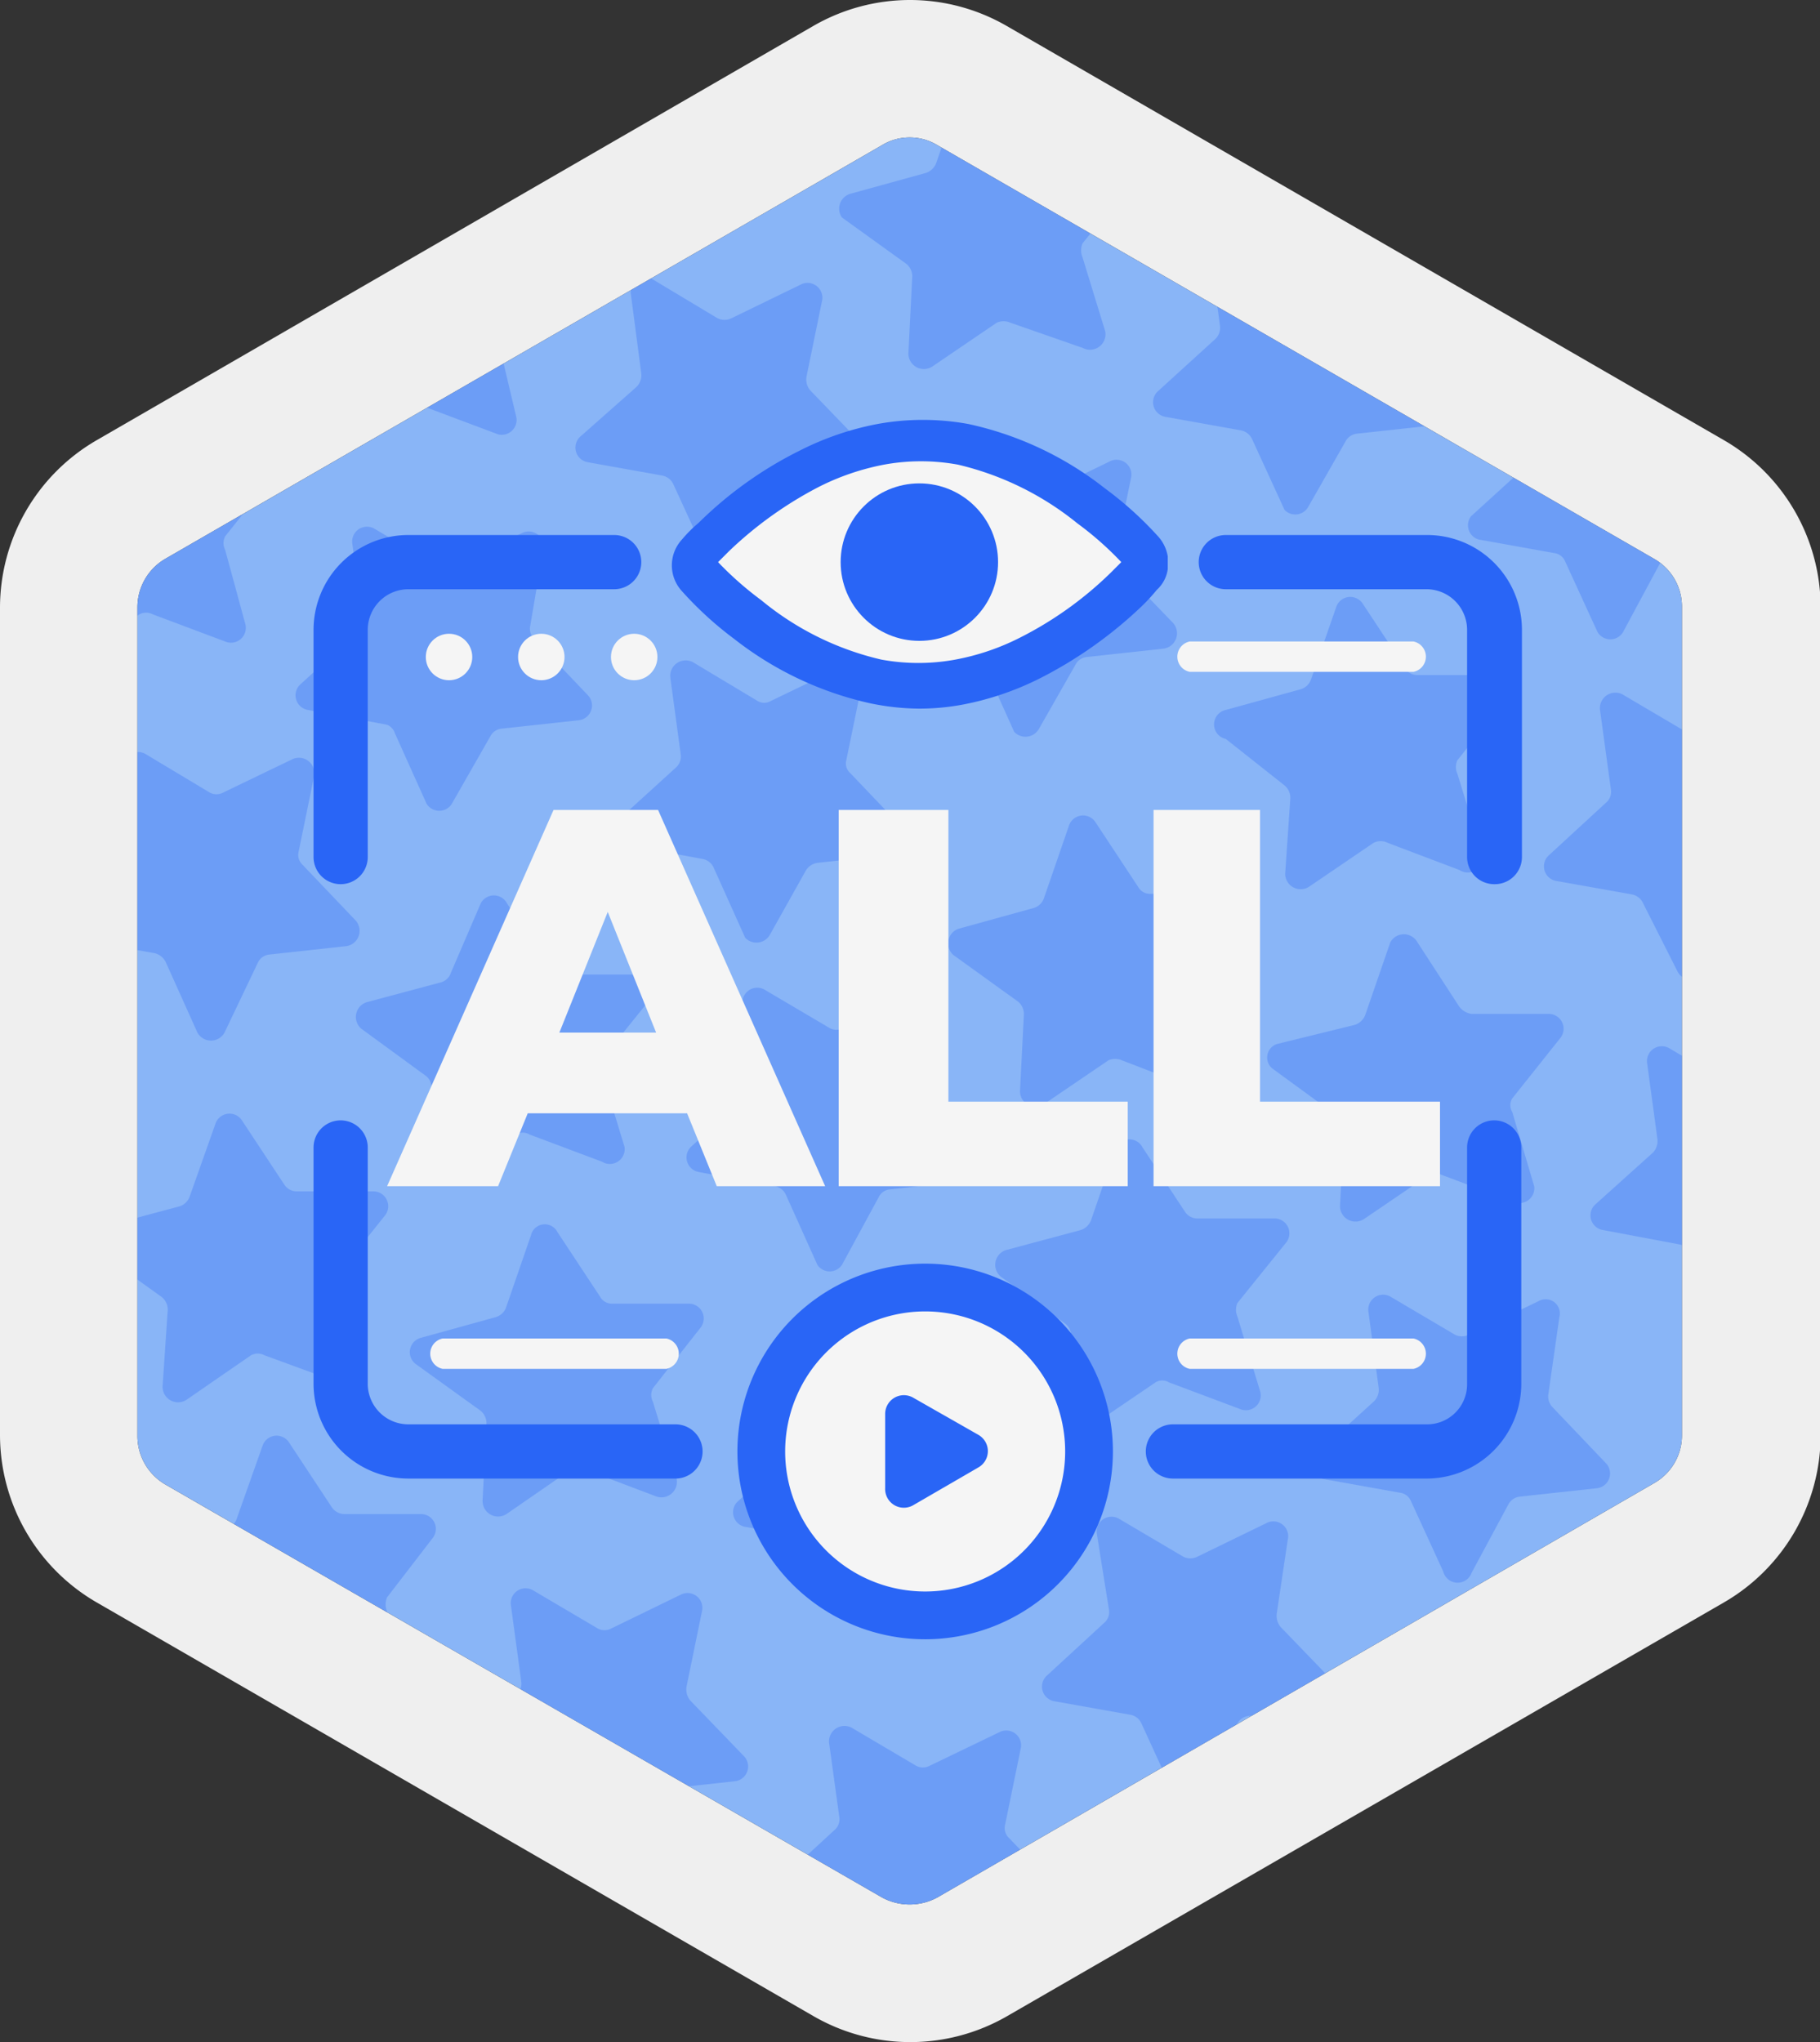 <svg id="Livello_1" data-name="Livello 1" xmlns="http://www.w3.org/2000/svg" xmlns:xlink="http://www.w3.org/1999/xlink" viewBox="0 0 28.21 31.64"><rect x="0" y="0" width="28.21" height="31.64" fill="#333333" stroke="none"/><defs><style>.cls-1{fill:none;}.cls-2{fill:#efefef;}.cls-3{fill:#89b5f7;}.cls-4{opacity:0.3;}.cls-5{clip-path:url(#clip-path);}.cls-6{fill:#2965f6;}.cls-7{fill:#f5f5f5;}</style><clipPath id="clip-path"><path class="cls-1" d="M14.1,2.13a.82.82,0,0,1,.43.12L25.64,8.66a.85.85,0,0,1,.43.75V22.24a.85.85,0,0,1-.43.74L14.53,29.4a.9.9,0,0,1-.86,0L2.56,23a.87.87,0,0,1-.43-.74V9.41a.87.87,0,0,1,.43-.75L13.67,2.25a.82.82,0,0,1,.43-.12"/></clipPath></defs><title>Tavola disegno 264</title><path class="cls-2" d="M14.1,2.13a.82.82,0,0,1,.43.12L25.64,8.66a.85.85,0,0,1,.43.75V22.24a.85.85,0,0,1-.43.74L14.53,29.4a.9.9,0,0,1-.86,0L2.56,23a.87.87,0,0,1-.43-.74V9.41a.87.87,0,0,1,.43-.75L13.67,2.25a.82.82,0,0,1,.43-.12M14.1,0a3,3,0,0,0-1.49.4L1.5,6.82A3,3,0,0,0,0,9.41V22.24a3,3,0,0,0,1.5,2.59l11.11,6.41a3,3,0,0,0,3,0l11.11-6.41a3,3,0,0,0,1.5-2.59V9.41a3,3,0,0,0-1.5-2.59L15.6.4A3,3,0,0,0,14.1,0Z"/><path class="cls-3" d="M14.1,2.13a.82.82,0,0,1,.43.12L25.64,8.66a.85.85,0,0,1,.43.75V22.24a.85.85,0,0,1-.43.74L14.53,29.4a.9.9,0,0,1-.86,0L2.56,23a.87.87,0,0,1-.43-.74V9.41a.87.87,0,0,1,.43-.75L13.67,2.25a.82.82,0,0,1,.43-.12"/><g class="cls-4"><g class="cls-5"><path class="cls-6" d="M5.22,21.41,4.1,21a.22.22,0,0,0-.21,0l-1,.69a.24.24,0,0,1-.37-.21L2.6,20.3a.25.25,0,0,0-.09-.2l-1-.72A.24.24,0,0,1,1.63,19l1.16-.31a.25.25,0,0,0,.15-.15l.4-1.13a.23.23,0,0,1,.41-.05l.66,1a.23.23,0,0,0,.19.1l1.19,0a.23.23,0,0,1,.18.37l-.75.94a.23.23,0,0,0,0,.21l.35,1.15A.23.23,0,0,1,5.22,21.41Z"/><path class="cls-6" d="M9.33,18l-1.12-.42a.2.2,0,0,0-.21,0l-1,.68a.24.24,0,0,1-.37-.2l.06-1.2a.23.23,0,0,0-.09-.19l-1-.73a.24.24,0,0,1,.08-.41l1.16-.31a.23.23,0,0,0,.15-.15L7.45,14A.23.23,0,0,1,7.86,14l.66,1a.23.23,0,0,0,.19.1l1.19,0a.23.23,0,0,1,.18.38l-.75.93a.26.26,0,0,0,0,.21l.35,1.15A.23.23,0,0,1,9.33,18Z"/><path class="cls-6" d="M10.18,23.19l-1.11-.42a.24.24,0,0,0-.22,0l-1,.69a.24.24,0,0,1-.37-.21l.06-1.19a.25.25,0,0,0-.09-.2l-1-.72a.23.23,0,0,1,.07-.41l1.16-.32a.25.25,0,0,0,.16-.14l.39-1.13a.22.22,0,0,1,.41-.05l.66,1a.21.21,0,0,0,.19.11l1.2,0a.23.23,0,0,1,.17.37l-.74.94a.23.23,0,0,0,0,.21l.35,1.14A.24.24,0,0,1,10.18,23.19Z"/><path class="cls-6" d="M6,26.4,4.83,26a.26.26,0,0,0-.21,0l-1,.68a.24.24,0,0,1-.37-.2l.06-1.19a.25.25,0,0,0-.09-.2l-1-.72A.24.24,0,0,1,2.36,24l1.16-.32a.23.23,0,0,0,.15-.15l.4-1.13a.23.23,0,0,1,.41-.05l.66,1a.24.24,0,0,0,.19.11l1.19,0a.23.23,0,0,1,.18.38L6,24.75a.28.28,0,0,0,0,.22l.35,1.14A.24.24,0,0,1,6,26.4Z"/><path class="cls-6" d="M9.08,28.91l-.5-1.09a.24.24,0,0,0-.17-.14l-1.17-.21a.23.23,0,0,1-.12-.4L8,26.26a.22.22,0,0,0,.08-.2l-.16-1.18a.23.23,0,0,1,.34-.24l1,.59a.22.22,0,0,0,.22,0l1.07-.52a.23.23,0,0,1,.33.26l-.24,1.17a.27.27,0,0,0,.06.21l.83.86a.23.23,0,0,1-.14.39l-1.19.13a.23.23,0,0,0-.18.13l-.57,1.05A.23.23,0,0,1,9.08,28.91Z"/><path class="cls-6" d="M12.67,19.6l-.49-1.09a.23.23,0,0,0-.17-.13l-1.18-.22a.23.23,0,0,1-.11-.4l.88-.8a.24.24,0,0,0,.08-.21l-.17-1.18a.23.23,0,0,1,.35-.23l1,.59a.22.22,0,0,0,.21,0l1.08-.52a.23.23,0,0,1,.33.25l-.24,1.17a.22.22,0,0,0,.06.21l.83.87a.24.24,0,0,1-.15.39l-1.19.13a.21.21,0,0,0-.17.12l-.57,1.05A.23.23,0,0,1,12.67,19.6Z"/><path class="cls-6" d="M13.4,25.05,12.9,24a.21.21,0,0,0-.17-.13l-1.17-.21a.23.23,0,0,1-.12-.4l.89-.81a.25.25,0,0,0,.07-.2L12.24,21a.23.23,0,0,1,.34-.23l1,.59a.24.24,0,0,0,.22,0l1.08-.52a.23.23,0,0,1,.32.26L15,22.3a.27.27,0,0,0,.06.21l.83.86a.23.23,0,0,1-.14.39l-1.19.13a.26.26,0,0,0-.18.12l-.57,1.06A.23.23,0,0,1,13.4,25.05Z"/><path class="cls-6" d="M14,31l-.49-1.09a.25.25,0,0,0-.17-.13l-1.18-.21a.23.23,0,0,1-.11-.4l.88-.81a.22.22,0,0,0,.08-.2L12.85,27a.24.24,0,0,1,.35-.23l1,.59a.22.22,0,0,0,.21,0l1.08-.52a.23.23,0,0,1,.33.26l-.24,1.17a.21.21,0,0,0,.06.21l.83.86a.23.23,0,0,1-.15.39l-1.19.13a.28.28,0,0,0-.18.12L14.43,31A.23.23,0,0,1,14,31Z"/><path class="cls-6" d="M18.51,16.86l-1.12-.43a.26.26,0,0,0-.21,0l-1,.68a.24.24,0,0,1-.37-.2l.06-1.19a.25.25,0,0,0-.09-.2l-1-.72a.24.24,0,0,1,.08-.41l1.16-.32a.24.24,0,0,0,.16-.15l.39-1.13a.23.23,0,0,1,.41-.05l.66,1a.21.21,0,0,0,.19.11l1.19,0a.23.23,0,0,1,.18.38l-.75.93a.28.28,0,0,0,0,.22l.35,1.14A.24.24,0,0,1,18.51,16.86Z"/><path class="cls-6" d="M22.62,13.48l-1.11-.42a.24.24,0,0,0-.22,0l-1,.68a.24.24,0,0,1-.37-.2L20,12.37a.25.25,0,0,0-.09-.2L19,11.45A.23.23,0,0,1,19,11l1.16-.32a.24.24,0,0,0,.16-.15l.39-1.12a.23.23,0,0,1,.41-.06l.66,1a.21.21,0,0,0,.19.11l1.2,0a.23.23,0,0,1,.17.38l-.75.94a.25.25,0,0,0,0,.21l.35,1.14A.24.24,0,0,1,22.62,13.48Z"/><path class="cls-6" d="M23.48,18.63l-1.12-.42a.25.25,0,0,0-.22,0l-1,.68a.24.24,0,0,1-.37-.2l.06-1.2a.23.23,0,0,0-.09-.19l-1-.73a.22.22,0,0,1,.08-.4L21,15.88a.26.26,0,0,0,.16-.15l.39-1.13a.24.24,0,0,1,.42,0l.65,1a.29.29,0,0,0,.19.11l1.2,0a.23.23,0,0,1,.17.38l-.74.93a.2.2,0,0,0,0,.21l.34,1.15A.23.23,0,0,1,23.48,18.63Z"/><path class="cls-6" d="M19.24,21.84l-1.12-.42a.2.2,0,0,0-.21,0l-1,.68a.24.24,0,0,1-.37-.2l.06-1.2a.22.22,0,0,0-.09-.19l-1-.73a.24.24,0,0,1,.08-.41l1.16-.31a.26.26,0,0,0,.16-.15l.39-1.13a.23.23,0,0,1,.41,0l.66,1a.23.23,0,0,0,.19.1l1.2,0a.23.23,0,0,1,.17.38l-.75.93a.26.26,0,0,0,0,.21l.35,1.15A.23.23,0,0,1,19.24,21.84Z"/><path class="cls-6" d="M22.37,24.35l-.5-1.09a.21.21,0,0,0-.17-.13l-1.17-.21a.23.23,0,0,1-.12-.4l.89-.81a.25.25,0,0,0,.07-.2l-.16-1.19a.23.23,0,0,1,.34-.23l1,.59a.24.24,0,0,0,.22,0l1.08-.52a.22.22,0,0,1,.32.25L24,21.6a.24.24,0,0,0,.06.2l.83.87a.23.23,0,0,1-.14.39l-1.19.13a.23.23,0,0,0-.18.12l-.57,1.06A.23.23,0,0,1,22.37,24.35Z"/><path class="cls-6" d="M26,15.05,25.47,14a.24.24,0,0,0-.17-.14l-1.18-.21a.23.23,0,0,1-.11-.4l.88-.81a.22.22,0,0,0,.08-.2L24.8,11a.24.24,0,0,1,.35-.24l1,.59a.22.22,0,0,0,.22,0l1.07-.52a.23.23,0,0,1,.33.26l-.24,1.17a.24.24,0,0,0,.06.21l.83.86a.23.23,0,0,1-.15.39l-1.18.13A.23.23,0,0,0,27,14l-.57,1.05A.24.24,0,0,1,26,15.05Z"/><path class="cls-6" d="M26.69,20.5l-.49-1.09a.24.24,0,0,0-.18-.13l-1.17-.22a.23.23,0,0,1-.12-.4l.89-.8a.26.26,0,0,0,.07-.21l-.16-1.18a.23.23,0,0,1,.34-.23l1,.59a.24.24,0,0,0,.22,0l1.08-.52a.23.23,0,0,1,.33.25l-.25,1.17a.25.25,0,0,0,.06.21l.83.87a.23.23,0,0,1-.14.39l-1.19.13a.23.23,0,0,0-.18.12l-.57,1.05A.23.23,0,0,1,26.69,20.5Z"/><path class="cls-6" d="M18.19,27.79l-.5-1.09a.23.23,0,0,0-.17-.13l-1.18-.21a.23.23,0,0,1-.11-.4l.88-.81a.22.22,0,0,0,.08-.2L17,23.76a.23.23,0,0,1,.34-.23l1,.59a.24.24,0,0,0,.22,0l1.07-.52a.23.23,0,0,1,.33.26L19.79,25a.27.27,0,0,0,.06.21l.83.86a.23.23,0,0,1-.14.39l-1.19.13a.23.23,0,0,0-.18.13l-.57,1A.23.23,0,0,1,18.19,27.79Z"/><path class="cls-6" d="M2.76,5,1.64,4.53a.2.2,0,0,0-.21,0l-1,.68A.23.23,0,0,1,.08,5l.06-1.2A.22.22,0,0,0,0,3.65l-.95-.73a.24.24,0,0,1,.08-.41L.32,2.2a.22.22,0,0,0,.16-.15L.88.92A.23.23,0,0,1,1.29.87l.66,1a.23.23,0,0,0,.19.1L3.33,2a.23.23,0,0,1,.18.38l-.75.93a.23.23,0,0,0,0,.21l.35,1.15A.23.23,0,0,1,2.76,5Z"/><path class="cls-6" d="M6.87,1.58,5.75,1.15a.26.26,0,0,0-.21,0l-1,.68a.24.24,0,0,1-.37-.2L4.25.47a.25.25,0,0,0-.09-.2l-1-.72a.24.24,0,0,1,.08-.41l1.16-.32a.21.21,0,0,0,.15-.15L5-2.46a.23.23,0,0,1,.41,0l.66,1a.24.24,0,0,0,.19.11l1.19,0A.23.23,0,0,1,7.62-1l-.75.93a.24.24,0,0,0,0,.22l.35,1.14A.24.24,0,0,1,6.87,1.58Z"/><path class="cls-6" d="M7.72,6.73,6.6,6.31a.2.2,0,0,0-.21,0L5.41,7A.24.24,0,0,1,5,6.82l.06-1.2A.23.23,0,0,0,5,5.43l-1-.73a.24.24,0,0,1,.08-.41L5.29,4a.26.26,0,0,0,.16-.15L5.84,2.7a.23.23,0,0,1,.41-.05l.66,1a.23.23,0,0,0,.19.1l1.2,0a.23.23,0,0,1,.17.38l-.75.93a.26.26,0,0,0,0,.21L8,6.45A.23.23,0,0,1,7.72,6.73Z"/><path class="cls-6" d="M3.49,9.94,2.37,9.52a.22.22,0,0,0-.21,0l-1,.69A.24.24,0,0,1,.81,10L.87,8.83a.25.25,0,0,0-.09-.2l-1-.72A.24.24,0,0,1-.1,7.5l1.16-.32A.21.21,0,0,0,1.21,7l.4-1.13a.23.23,0,0,1,.41,0l.66,1a.23.23,0,0,0,.19.1L4.06,7a.23.23,0,0,1,.18.37l-.75.94a.23.23,0,0,0,0,.21L3.8,9.66A.23.23,0,0,1,3.49,9.94Z"/><path class="cls-6" d="M6.61,12.45l-.49-1.09A.21.21,0,0,0,6,11.23L4.77,11a.23.23,0,0,1-.11-.4l.88-.8a.24.24,0,0,0,.08-.21L5.46,8.42a.23.23,0,0,1,.34-.23l1,.59a.24.24,0,0,0,.22,0l1.07-.52a.23.23,0,0,1,.33.25L8.22,9.69a.22.22,0,0,0,.06.21l.83.87a.23.23,0,0,1-.14.39l-1.19.13a.22.22,0,0,0-.18.12L7,12.46A.23.23,0,0,1,6.61,12.45Z"/><path class="cls-6" d="M10.21,3.14,9.72,2.05a.23.23,0,0,0-.17-.13L8.37,1.71a.23.23,0,0,1-.11-.4L9.14.5A.2.2,0,0,0,9.21.3L9.05-.89a.23.23,0,0,1,.35-.23l1,.59a.22.22,0,0,0,.21,0L11.73-1a.24.24,0,0,1,.33.26L11.82.39a.21.21,0,0,0,.06.21l.82.86a.23.23,0,0,1-.14.39L11.37,2a.28.28,0,0,0-.18.12l-.56,1.06A.23.23,0,0,1,10.21,3.14Z"/><path class="cls-6" d="M10.94,8.6l-.5-1.09a.24.24,0,0,0-.17-.14L9.1,7.16A.23.23,0,0,1,9,6.76L9.86,6a.25.25,0,0,0,.08-.21L9.78,4.57a.23.23,0,0,1,.34-.24l1,.6a.24.24,0,0,0,.22,0l1.07-.52a.23.23,0,0,1,.33.26l-.24,1.17a.26.26,0,0,0,.06.21l.83.86a.24.24,0,0,1-.14.4l-1.19.13a.22.22,0,0,0-.18.12l-.57,1A.23.23,0,0,1,10.94,8.6Z"/><path class="cls-6" d="M11.55,14.53l-.49-1.09a.23.23,0,0,0-.17-.13l-1.18-.22a.23.23,0,0,1-.11-.4l.88-.8a.23.23,0,0,0,.07-.21l-.16-1.18a.24.24,0,0,1,.35-.24l1,.6a.2.2,0,0,0,.21,0l1.08-.52a.24.24,0,0,1,.33.26l-.24,1.17a.2.2,0,0,0,.06.21l.82.86a.24.24,0,0,1-.14.4l-1.19.13a.25.25,0,0,0-.18.12l-.56,1A.24.24,0,0,1,11.55,14.53Z"/><path class="cls-6" d="M16.05.4,14.93,0a.22.22,0,0,0-.21,0l-1,.69a.24.24,0,0,1-.37-.21l.06-1.19a.25.25,0,0,0-.09-.2l-1-.72A.24.24,0,0,1,12.46-2l1.16-.32a.21.21,0,0,0,.15-.14l.4-1.13a.23.23,0,0,1,.41-.05l.66,1a.23.23,0,0,0,.19.1l1.19,0a.23.23,0,0,1,.18.37l-.75.94A.26.26,0,0,0,16-1L16.36.12A.23.23,0,0,1,16.05.4Z"/><path class="cls-6" d="M21,2.18,19.9,1.76a.24.24,0,0,0-.22,0l-1,.68a.23.23,0,0,1-.37-.2l.06-1.19a.25.25,0,0,0-.09-.2L17.35.15a.23.23,0,0,1,.08-.41l1.15-.32a.25.25,0,0,0,.16-.14l.39-1.13a.23.23,0,0,1,.41-.06l.66,1a.21.21,0,0,0,.19.11l1.2,0a.23.23,0,0,1,.17.38L21,.54A.23.23,0,0,0,21,.75l.35,1.14A.23.23,0,0,1,21,2.18Z"/><path class="cls-6" d="M16.78,5.39,15.66,5a.26.26,0,0,0-.21,0l-1,.68a.24.24,0,0,1-.37-.2l.06-1.2a.25.25,0,0,0-.09-.19l-1-.72A.24.24,0,0,1,13.19,3l1.16-.32a.26.26,0,0,0,.16-.15l.39-1.13a.23.23,0,0,1,.41-.05l.66,1a.24.24,0,0,0,.19.11l1.2,0a.23.23,0,0,1,.17.38l-.75.93a.28.28,0,0,0,0,.22l.35,1.14A.24.24,0,0,1,16.78,5.39Z"/><path class="cls-6" d="M19.91,7.9l-.5-1.09a.24.24,0,0,0-.17-.14l-1.17-.21a.23.23,0,0,1-.12-.4l.89-.81a.24.24,0,0,0,.07-.2l-.16-1.18a.23.23,0,0,1,.34-.24l1,.59a.24.24,0,0,0,.22,0l1.08-.52a.23.23,0,0,1,.32.26l-.24,1.17a.27.27,0,0,0,.06.21l.83.86a.23.23,0,0,1-.14.39l-1.19.13a.23.23,0,0,0-.18.13l-.57,1A.23.23,0,0,1,19.91,7.9Z"/><path class="cls-6" d="M24.76,9.79l-.5-1.09a.21.21,0,0,0-.17-.13l-1.17-.21A.23.23,0,0,1,22.8,8l.89-.81a.25.25,0,0,0,.07-.2L23.6,5.76a.23.23,0,0,1,.34-.23l1,.59a.24.24,0,0,0,.22,0l1.08-.52a.23.23,0,0,1,.32.26L26.36,7a.27.27,0,0,0,.06.21l.83.86a.23.23,0,0,1-.14.39l-1.19.13a.24.24,0,0,0-.18.12l-.57,1.06A.23.23,0,0,1,24.76,9.79Z"/><path class="cls-6" d="M15.72,11.34l-.49-1.09a.21.21,0,0,0-.17-.13L13.88,9.9a.23.23,0,0,1-.11-.4l.88-.8a.24.24,0,0,0,.08-.21l-.16-1.18a.23.23,0,0,1,.34-.24l1,.6a.22.22,0,0,0,.22,0l1.07-.52a.23.23,0,0,1,.33.26l-.24,1.17a.22.22,0,0,0,.06.21l.83.86a.24.24,0,0,1-.14.4l-1.19.13a.22.22,0,0,0-.18.12l-.57,1A.24.24,0,0,1,15.72,11.34Z"/><path class="cls-6" d="M3.06,16l-.49-1.09a.26.26,0,0,0-.17-.14l-1.18-.21a.23.23,0,0,1-.11-.4l.88-.8a.24.24,0,0,0,.07-.21L1.9,11.92a.24.24,0,0,1,.35-.24l1,.6a.22.22,0,0,0,.21,0l1.08-.52a.24.24,0,0,1,.33.26l-.24,1.17a.21.21,0,0,0,.06.21l.82.86a.24.24,0,0,1-.14.4l-1.19.13a.22.22,0,0,0-.18.12L3.48,16A.24.24,0,0,1,3.06,16Z"/></g></g><path class="cls-7" d="M10.65,17.25H8.18l-.46,1.13H6l2.58-5.83h1.62l2.59,5.83H11.11ZM10.17,16l-.75-1.87L8.67,16Z"/><path class="cls-7" d="M13,12.55H14.7v4.52h2.78v1.31H13Z"/><path class="cls-7" d="M17.88,12.55h1.65v4.52h2.79v1.31H17.88Z"/><path class="cls-6" d="M5.28,13.7a.42.42,0,0,1-.42-.42V9.76A1.47,1.47,0,0,1,6.33,8.29H9.52a.42.42,0,0,1,0,.84H6.33a.63.63,0,0,0-.63.63v3.52A.42.42,0,0,1,5.28,13.7Z"/><path class="cls-6" d="M10.47,22.91H6.33a1.47,1.47,0,0,1-1.47-1.46V17.78a.42.42,0,0,1,.84,0v3.67a.63.63,0,0,0,.63.62h4.14a.42.42,0,0,1,0,.84Z"/><path class="cls-7" d="M10.33,21.21H6.86a.24.24,0,0,1,0-.47h3.47a.24.24,0,0,1,0,.47Z"/><path class="cls-7" d="M21.91,21.21H18.44a.24.24,0,0,1,0-.47h3.47a.24.24,0,0,1,0,.47Z"/><path class="cls-7" d="M21.91,10.41H18.44a.24.24,0,0,1,0-.47h3.47a.24.24,0,0,1,0,.47Z"/><path class="cls-7" d="M17.5,8.72,17.28,9a5.58,5.58,0,0,1-1.43,1,3.64,3.64,0,0,1-1,.35,3.17,3.17,0,0,1-1.19,0,4.88,4.88,0,0,1-1.88-.92A4.81,4.81,0,0,1,11,8.72h0l.22-.23a5.71,5.71,0,0,1,1.42-1,3.6,3.6,0,0,1,1.05-.35,3.12,3.12,0,0,1,1.18,0A4.82,4.82,0,0,1,16.77,8a5.52,5.52,0,0,1,.73.66h0Z"/><path class="cls-6" d="M18.1,8.62h0a.61.61,0,0,0-.16-.32,5.47,5.47,0,0,0-.81-.73,5.2,5.2,0,0,0-2.12-1,3.92,3.92,0,0,0-1.41,0,4.5,4.5,0,0,0-1.2.41,6.06,6.06,0,0,0-1.57,1.12,2.12,2.12,0,0,0-.26.26.59.59,0,0,0,0,.8,5.49,5.49,0,0,0,.81.74,5.26,5.26,0,0,0,2.12,1,3.82,3.82,0,0,0,.75.08,3.68,3.68,0,0,0,.66-.06,4.55,4.55,0,0,0,1.21-.41,6.64,6.64,0,0,0,1.57-1.11,2.84,2.84,0,0,0,.24-.26.53.53,0,0,0,.17-.32V8.62Zm-.72.09-.17.17a5.65,5.65,0,0,1-1.4,1,3.7,3.7,0,0,1-1,.34,3.17,3.17,0,0,1-1.15,0A4.52,4.52,0,0,1,11.8,9.3a5.18,5.18,0,0,1-.67-.59l.17-.17a6,6,0,0,1,1.4-1,3.82,3.82,0,0,1,1-.34,3.17,3.17,0,0,1,1.15,0,4.61,4.61,0,0,1,1.85.91A5,5,0,0,1,17.38,8.71Z"/><path class="cls-6" d="M14.26,7.81a.9.9,0,1,0,.92.9A.92.92,0,0,0,14.26,7.81Zm0,1.46a.56.56,0,1,1,.59-.56A.58.58,0,0,1,14.26,9.27Z"/><path class="cls-6" d="M14.26,9.7a1,1,0,1,1,1-1A1,1,0,0,1,14.26,9.7Zm0-1.79a.8.8,0,1,0,.83.8A.82.82,0,0,0,14.26,7.91Zm0,1.45a.65.65,0,1,1,.68-.65A.66.66,0,0,1,14.26,9.36Zm0-1.11a.48.48,0,0,0-.5.46.49.49,0,0,0,.5.47.48.48,0,0,0,.49-.47A.47.47,0,0,0,14.26,8.25Z"/><circle class="cls-7" cx="14.35" cy="22.49" r="2.54"/><path class="cls-6" d="M14.35,25.4a2.91,2.91,0,1,1,2.9-2.91A2.91,2.91,0,0,1,14.35,25.4Zm0-5.08a2.17,2.17,0,1,0,2.16,2.17A2.17,2.17,0,0,0,14.35,20.32Z"/><circle class="cls-7" cx="6.96" cy="10.18" r="0.36"/><circle class="cls-7" cx="8.39" cy="10.18" r="0.36"/><circle class="cls-7" cx="9.83" cy="10.18" r="0.36"/><path class="cls-6" d="M22.12,22.91H18.18a.42.42,0,0,1,0-.84h3.94a.62.62,0,0,0,.62-.62V17.78a.42.42,0,1,1,.84,0v3.67A1.47,1.47,0,0,1,22.12,22.91Z"/><path class="cls-6" d="M23.16,13.7a.42.42,0,0,1-.42-.42V9.76a.63.63,0,0,0-.62-.63H19a.42.42,0,0,1,0-.84h3.13a1.47,1.47,0,0,1,1.46,1.47v3.52A.42.42,0,0,1,23.16,13.7Z"/><circle class="cls-6" cx="14.25" cy="8.71" r="1.22"/><path class="cls-6" d="M15.16,22.23l-1-.57a.29.29,0,0,0-.44.25v1.15a.29.29,0,0,0,.44.26l1-.58A.29.29,0,0,0,15.16,22.23Z"/></svg>